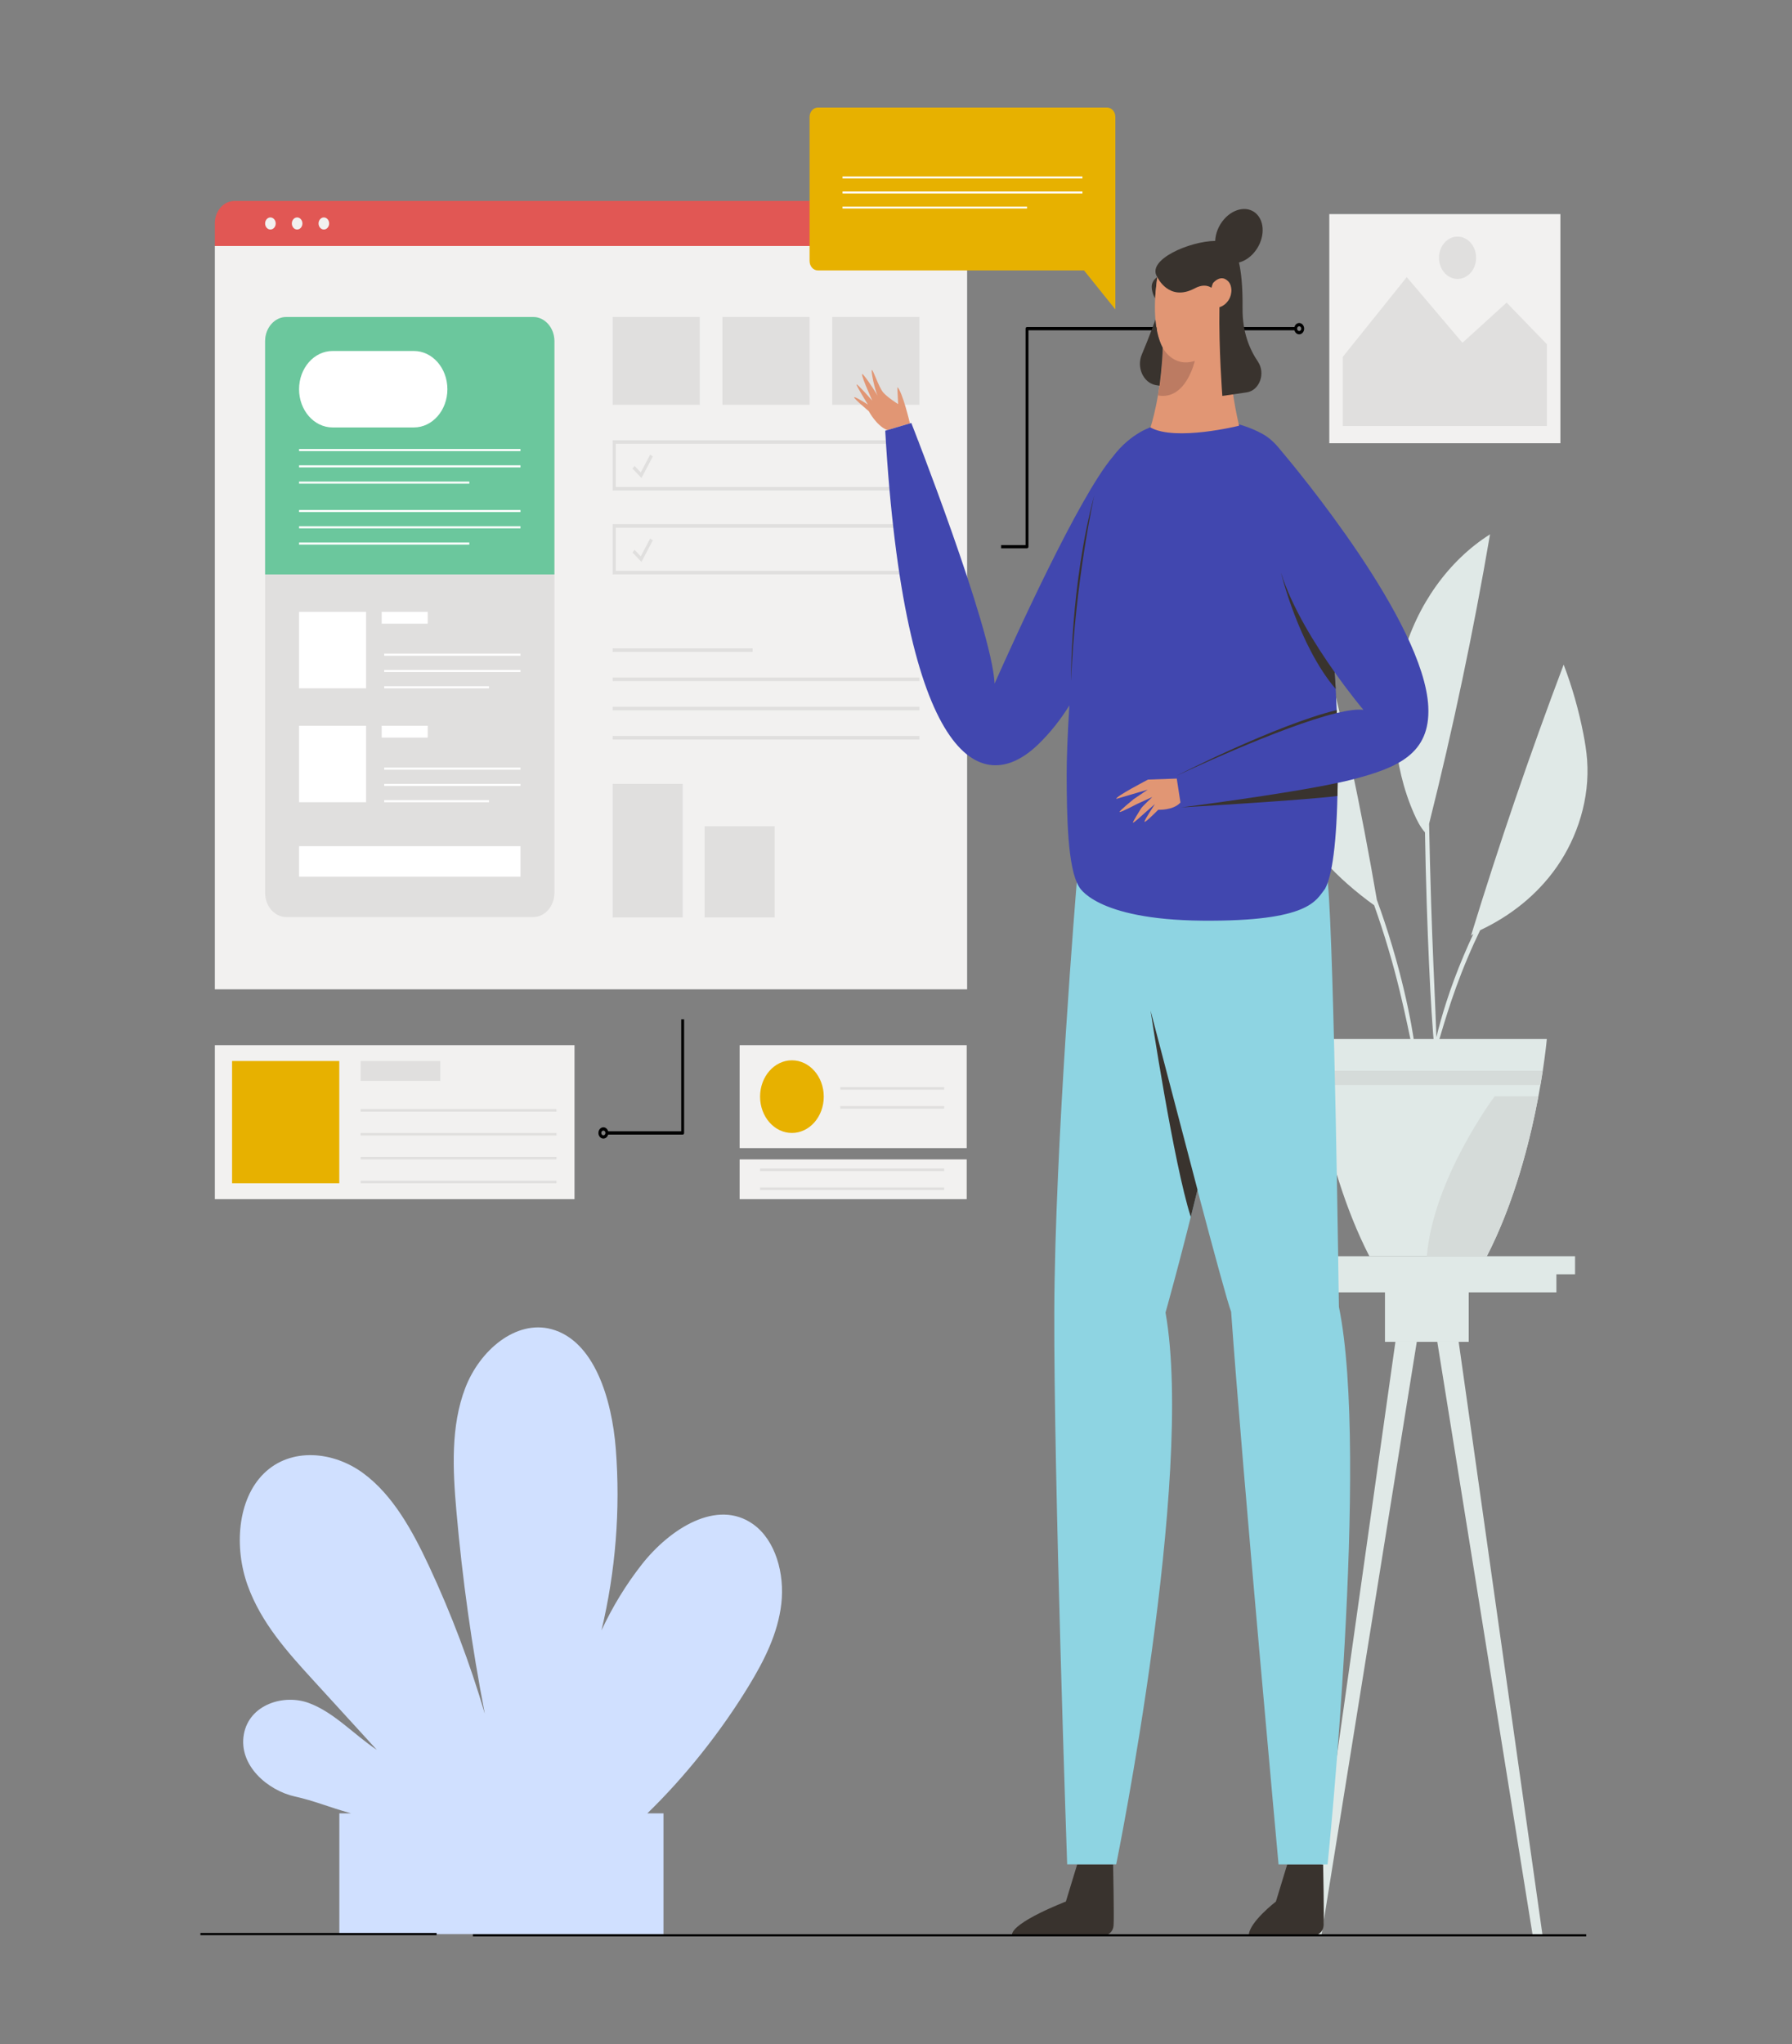 <svg width="400" height="456" viewBox="0 0 400 456" fill="none" xmlns="http://www.w3.org/2000/svg">
<rect x="0" y="0" width="400" height="456" fill="#808080" stroke="none"/>
<g clip-path="url(#clip0_350_5684)">
<path d="M168.109 340.039C160.072 334.315 149.551 340.999 143.232 349.05C139.736 353.506 136.721 358.448 134.257 363.725C137.405 350.577 138.515 336.795 137.453 323.219C136.58 312.079 132.626 299.067 123.072 296.519C115.17 294.409 107.088 301.193 103.844 309.672C100.6 318.155 101.058 327.817 101.866 337.021C103.2 352.246 105.322 367.381 108.219 382.32C104.876 370.98 100.704 359.952 95.767 349.395C92.051 341.45 87.677 333.496 81.033 328.628C74.389 323.757 64.931 322.833 58.931 328.69C52.921 334.559 52.271 345.323 55.272 353.673C58.273 362.024 64.142 368.528 69.854 374.778C74.61 379.981 79.366 385.184 84.119 390.383C78.998 386.975 74.587 382.017 68.947 379.932C63.306 377.845 55.633 380.274 54.435 386.894C53.181 393.83 59.762 399.449 65.861 400.796C70.181 401.749 73.055 403.047 78.334 404.539H75.746V431.478H148.101V404.539H144.504C152.939 396.359 160.939 386.298 167.165 376.063C170.536 370.519 173.631 364.485 174.402 357.794C175.174 351.102 173.128 343.612 168.109 340.036V340.039Z" fill="#D0E0FF"/>
<path d="M285.41 280.253V284.283H289.576V288.316H309.145V299.357H327.842V288.316H347.411V284.283H351.577V280.253H285.41Z" fill="#E0E9E7"/>
<path d="M292.755 431.758H294.956L316.247 299.357H311.474L292.755 431.758Z" fill="#E0E9E7"/>
<path d="M344.317 431.758H342.116L320.825 299.357H325.598L344.317 431.758Z" fill="#E0E9E7"/>
<path d="M319.048 231.797H292.27C292.27 231.797 294.601 258.768 305.659 280.253H331.884C342.941 258.765 345.273 231.797 345.273 231.797H319.048Z" fill="#E0E9E7"/>
<path d="M293.694 242.054H343.849C344.044 240.92 344.219 239.857 344.366 238.878H293.174C293.324 239.854 293.496 240.92 293.691 242.054H293.694Z" fill="#D5DBD9"/>
<path d="M333.633 244.577C333.633 244.577 319.927 262.843 318.494 280.253H331.883C338.1 268.172 341.559 254.358 343.396 244.577H333.633Z" fill="#D5DBD9"/>
<path d="M307.34 200.763C303.844 180.303 299.54 160.019 294.448 139.997C289.087 148.315 283.65 157.687 284.258 167.986C284.484 171.794 285.546 175.496 287.024 178.92C291.232 188.669 298.667 196.137 306.732 201.958C307.769 204.88 308.863 208.157 309.894 211.665C313.8 224.725 315.34 235.808 315.863 235.692C316.309 235.621 314.755 224.451 310.827 211.304C309.694 207.454 308.487 203.885 307.34 200.763Z" fill="#E0E9E7"/>
<path d="M354.267 169.565C354.123 167.606 353.809 165.667 353.436 163.747C352.408 158.444 350.93 153.254 349.031 148.27C341.519 168.144 334.621 188.321 328.348 208.749L328.882 208.334C328.153 209.874 327.426 211.494 326.714 213.189C323.606 220.489 321.602 227.261 320.627 231.4C320.582 229.851 320.506 227.918 320.409 225.666C320.149 219.545 319.759 211.088 319.457 201.742C319.245 195.148 319.104 188.994 318.994 183.788C324.34 162.497 328.882 140.944 332.595 119.208C323.371 125.02 316.236 135.004 313.113 146.479C309.99 157.954 310.909 170.789 315.628 181.533C316.286 183.034 317.038 184.52 318.078 185.699C318.154 190.486 318.284 195.966 318.471 201.784C318.773 211.14 319.163 219.603 319.548 225.724C319.762 229.171 319.974 231.874 320.158 233.572C319.923 234.815 319.864 235.53 319.977 235.556C320.056 235.582 320.175 235.36 320.333 234.925C320.407 235.373 320.474 235.605 320.537 235.601C320.636 235.595 320.675 234.996 320.675 233.897C321.718 230.537 323.846 222.499 327.601 213.678C328.517 211.497 329.461 209.435 330.388 207.522C336.972 204.439 343.051 199.758 347.482 193.418C352.162 186.723 354.892 178.099 354.267 169.568V169.565Z" fill="#E0E9E7"/>
<path d="M289.997 74.586C289.387 74.586 288.89 74.019 288.89 73.323C288.89 72.627 289.387 72.06 289.997 72.06C290.608 72.06 291.105 72.627 291.105 73.323C291.105 74.019 290.608 74.586 289.997 74.586ZM289.997 72.794C289.74 72.794 289.534 73.033 289.534 73.323C289.534 73.613 289.743 73.851 289.997 73.851C290.252 73.851 290.461 73.613 290.461 73.323C290.461 73.033 290.252 72.794 289.997 72.794Z" fill="black"/>
<path d="M229.243 122.327H223.461V121.595H228.921V73.323C228.921 73.12 229.065 72.956 229.243 72.956H289.212V73.687H229.565V121.959C229.565 122.162 229.421 122.327 229.243 122.327Z" fill="black"/>
<path d="M215.876 54.882H47.953V220.711H215.876V54.882Z" fill="#F2F1F0"/>
<path d="M119.014 70.72H63.916C61.299 70.72 59.177 73.139 59.177 76.122V199.184C59.177 202.168 61.299 204.587 63.916 204.587H119.014C121.631 204.587 123.753 202.168 123.753 199.184V76.122C123.753 73.139 121.631 70.72 119.014 70.72Z" fill="#E0DFDE"/>
<path d="M52.33 44.831H211.498C213.914 44.831 215.873 47.067 215.873 49.818V54.879H47.953V49.818C47.953 47.063 49.914 44.831 52.327 44.831H52.33Z" fill="#E15754"/>
<path d="M61.54 49.857C61.54 50.601 61.011 51.203 60.358 51.203C59.706 51.203 59.177 50.601 59.177 49.857C59.177 49.112 59.706 48.51 60.358 48.51C61.011 48.51 61.54 49.112 61.54 49.857Z" fill="#F2F1F0"/>
<path d="M67.505 49.857C67.505 50.601 66.977 51.203 66.324 51.203C65.671 51.203 65.143 50.601 65.143 49.857C65.143 49.112 65.671 48.51 66.324 48.51C66.977 48.51 67.505 49.112 67.505 49.857Z" fill="#F2F1F0"/>
<path d="M73.471 49.857C73.471 50.601 72.942 51.203 72.29 51.203C71.637 51.203 71.108 50.601 71.108 49.857C71.108 49.112 71.637 48.51 72.29 48.51C72.942 48.51 73.471 49.112 73.471 49.857Z" fill="#F2F1F0"/>
<path d="M119.017 70.72H63.916C61.3 70.72 59.177 73.139 59.177 76.122V128.145H123.753V76.122C123.753 73.139 121.631 70.72 119.014 70.72H119.017Z" fill="#6BC79D"/>
<path d="M92.385 78.303H74.237C70.105 78.303 66.756 82.121 66.756 86.831C66.756 91.541 70.105 95.359 74.237 95.359H92.385C96.516 95.359 99.865 91.541 99.865 86.831C99.865 82.121 96.516 78.303 92.385 78.303Z" fill="white"/>
<path d="M104.762 107.436H66.756V107.9H104.762V107.436Z" fill="white"/>
<path d="M116.179 103.806H66.756V104.269H116.179V103.806Z" fill="white"/>
<path d="M116.179 100.175H66.756V100.639H116.179V100.175Z" fill="white"/>
<path d="M104.762 121.031H66.756V121.495H104.762V121.031Z" fill="white"/>
<path d="M116.179 117.401H66.756V117.865H116.179V117.401Z" fill="white"/>
<path d="M116.179 113.773H66.756V114.237H116.179V113.773Z" fill="white"/>
<path d="M109.151 153.093H85.758V153.557H109.151V153.093Z" fill="white"/>
<path d="M116.179 149.462H85.758V149.926H116.179V149.462Z" fill="white"/>
<path d="M116.179 145.835H85.758V146.299H116.179V145.835Z" fill="white"/>
<path d="M81.717 136.502H66.756V153.557H81.717V136.502Z" fill="white"/>
<path d="M81.717 161.914H66.756V178.969H81.717V161.914Z" fill="white"/>
<path d="M116.179 188.775H66.756V195.576H116.179V188.775Z" fill="white"/>
<path d="M95.471 136.502H85.204V139.143H95.471V136.502Z" fill="white"/>
<path d="M109.151 178.508H85.758V178.972H109.151V178.508Z" fill="white"/>
<path d="M116.179 174.877H85.758V175.341H116.179V174.877Z" fill="white"/>
<path d="M116.179 171.25H85.758V171.714H116.179V171.25Z" fill="white"/>
<path d="M95.471 161.914H85.204V164.555H95.471V161.914Z" fill="white"/>
<path d="M205.222 109.427H136.75V98.222H205.222V109.427ZM137.445 108.635H204.527V99.015H137.445V108.635Z" fill="#E0DFDE"/>
<path d="M205.222 128.142H136.75V116.937H205.222V128.142ZM137.445 127.349H204.527V117.729H137.445V127.349Z" fill="#E0DFDE"/>
<path d="M143.184 106.647L141.175 104.53L141.644 103.947L143.029 105.404L145.125 101.422L145.719 101.831L143.184 106.647Z" fill="#E0DFDE"/>
<path d="M143.184 125.361L141.175 123.245L141.644 122.662L143.029 124.118L145.125 120.136L145.719 120.545L143.184 125.361Z" fill="#E0DFDE"/>
<path d="M168.01 144.633H136.75V145.426H168.01V144.633Z" fill="#E0DFDE"/>
<path d="M205.222 151.154H136.75V151.946H205.222V151.154Z" fill="#E0DFDE"/>
<path d="M205.222 157.674H136.75V158.467H205.222V157.674Z" fill="#E0DFDE"/>
<path d="M205.222 164.191H136.75V164.984H205.222V164.191Z" fill="#E0DFDE"/>
<path d="M156.2 70.72H136.75V90.307H156.2V70.72Z" fill="#E0DFDE"/>
<path d="M152.38 174.877H136.75V204.674H152.38V174.877Z" fill="#E0DFDE"/>
<path d="M172.91 184.326H157.28V204.674H172.91V184.326Z" fill="#E0DFDE"/>
<path d="M180.713 70.72H161.262V90.307H180.713V70.72Z" fill="#E0DFDE"/>
<path d="M205.221 70.72H185.771V90.307H205.221V70.72Z" fill="#E0DFDE"/>
<path d="M240.447 415.924L237.918 424.223C237.918 424.223 226.021 428.775 225.874 431.649H247.046C247.046 431.649 248.417 431.285 248.564 429.555C248.71 427.825 248.459 415.927 248.459 415.927H240.447V415.924Z" fill="#39332E"/>
<path d="M287.33 415.924L284.801 424.223C284.801 424.223 278.903 428.775 278.756 431.649H293.928C293.928 431.649 295.299 431.285 295.446 429.555C295.593 427.825 295.341 415.927 295.341 415.927H287.33V415.924Z" fill="#39332E"/>
<path d="M134.683 254.013C134.073 254.013 133.576 253.446 133.576 252.75C133.576 252.054 134.073 251.487 134.683 251.487C135.294 251.487 135.791 252.054 135.791 252.75C135.791 253.446 135.294 254.013 134.683 254.013ZM134.683 252.222C134.429 252.222 134.22 252.46 134.22 252.75C134.22 253.04 134.429 253.278 134.683 253.278C134.938 253.278 135.147 253.04 135.147 252.75C135.147 252.46 134.938 252.222 134.683 252.222Z" fill="black"/>
<path d="M247.128 24H182.55C181.535 24 180.71 24.938 180.71 26.094V58.233C180.71 59.389 181.532 60.327 182.55 60.327H241.968L248.965 69.032V26.094C248.965 24.938 248.143 24 247.128 24Z" fill="#E7B100"/>
<path d="M298.862 291.512C298.862 291.512 297.822 211.99 296.386 196.836L248.978 195.119C248.978 195.119 249.154 195.802 249.476 197.055L240.348 196.836C240.348 196.836 235.456 255.469 235.332 292.637C235.208 329.74 238.206 415.927 238.206 415.927H249.151C249.151 415.927 266.714 329.808 260.161 292.817C260.161 292.817 263.425 281.297 267.29 265.479C271.055 279.689 274.101 290.874 274.805 292.64C277.311 328.032 285.391 415.931 285.391 415.931H296.335C296.335 415.931 305.723 324.791 298.859 291.519L298.862 291.512Z" fill="#8ED4E2"/>
<path d="M256.815 225.44C256.815 225.44 261.995 259.747 265.802 271.487C266.288 269.557 266.791 267.531 267.303 265.433L256.815 225.44Z" fill="#39332E"/>
<path d="M203.114 94.46C203.114 94.46 201.447 87.369 200.296 86.361L200.472 90.149C200.472 90.149 198.092 88.671 197.12 87.52C196.145 86.37 194.848 82.35 194.613 82.559C194.379 82.769 195.266 87.044 195.899 88.268C195.899 88.268 194.074 85.223 192.737 83.658C191.4 82.089 194.701 89.373 194.701 89.373C194.701 89.373 191.381 85.594 191.208 85.771C191.039 85.948 193.737 90.265 193.737 90.265C193.737 90.265 190.807 88.381 190.66 88.632C190.513 88.883 193.918 91.721 193.918 91.721C193.918 91.721 195.6 94.949 198.038 95.958L203.114 94.463V94.46Z" fill="#E19674"/>
<path d="M318.816 157.687C317.912 138.792 289.316 104.498 285.708 100.243C284.518 98.748 283.224 97.578 281.819 96.808C270.654 90.691 257.414 95.114 257.414 95.114C257.414 95.114 252.528 96.399 248.383 101.905C240.817 110.829 226.459 142.487 222.008 152.507C221.415 140.087 203.419 94.37 203.419 94.37L197.595 96.087C201.817 169.188 218.764 178.55 231.69 166.115C234.42 163.489 236.734 160.538 238.698 157.384C238.305 163.673 238.088 169.169 238.096 172.861C238.119 181.81 238.285 193.65 240.832 197.773C240.832 197.773 244.282 205.183 268.379 205.392C292.476 205.602 293.747 200.805 295.771 198.276C297.3 195.444 298.43 188.408 298.585 174.655C299.894 174.378 301.083 174.101 302.109 173.834C311.915 171.269 319.316 168.189 318.813 157.687H318.816ZM298.402 159.066C298.297 156.228 298.136 153.161 297.907 149.955C301.456 154.968 304.328 158.357 304.328 158.357C302.94 158.186 300.877 158.473 298.402 159.066Z" fill="#4147AF"/>
<path d="M229.245 46.087H188.065V46.516H229.245V46.087Z" fill="white"/>
<path d="M241.614 42.727H188.065V43.156H241.614V42.727Z" fill="white"/>
<path d="M241.614 39.37H188.065V39.799H241.614V39.37Z" fill="white"/>
<path d="M348.3 47.763H296.718V98.883H348.3V47.763Z" fill="#F2F1F0"/>
<path d="M299.728 79.615L314.013 61.819L326.438 76.474L336.292 67.511L345.293 76.799V95.036H299.728V79.615Z" fill="#E0DFDE"/>
<path d="M325.347 62.231C327.635 62.231 329.49 60.116 329.49 57.508C329.49 54.9 327.635 52.785 325.347 52.785C323.059 52.785 321.204 54.9 321.204 57.508C321.204 60.116 323.059 62.231 325.347 62.231Z" fill="#E0DFDE"/>
<path d="M128.238 233.169H47.953V267.518H128.238V233.169Z" fill="#F2F1F0"/>
<path d="M75.731 236.703H51.804V263.98H75.731V236.703Z" fill="#E7B100"/>
<path d="M98.28 236.703H80.493V241.146H98.28V236.703Z" fill="#E0DFDE"/>
<path d="M124.213 247.425H80.493V247.998H124.213V247.425Z" fill="#E0DFDE"/>
<path d="M124.213 252.753H80.493V253.327H124.213V252.753Z" fill="#E0DFDE"/>
<path d="M124.213 258.078H80.493V258.652H124.213V258.078Z" fill="#E0DFDE"/>
<path d="M124.213 263.407H80.493V263.98H124.213V263.407Z" fill="#E0DFDE"/>
<path d="M152.38 253.12H135.469V252.389H152.06V227.399H152.702V252.756C152.702 252.959 152.558 253.124 152.38 253.124V253.12Z" fill="black"/>
<path d="M97.455 431.237H44.737V431.726H97.455V431.237Z" fill="black"/>
<path d="M354.058 431.51H105.557V432H354.058V431.51Z" fill="black"/>
<path d="M215.783 233.169H165.094V256.133H215.783V233.169Z" fill="#F2F1F0"/>
<path d="M215.783 258.655H165.094V267.518H215.783V258.655Z" fill="#F2F1F0"/>
<path d="M176.767 252.753C180.693 252.753 183.875 249.126 183.875 244.651C183.875 240.176 180.693 236.549 176.767 236.549C172.842 236.549 169.66 240.176 169.66 244.651C169.66 249.126 172.842 252.753 176.767 252.753Z" fill="#E7B100"/>
<path d="M210.755 242.537H187.565V243.111H210.755V242.537Z" fill="#E0DFDE"/>
<path d="M210.755 246.761H187.565V247.334H210.755V246.761Z" fill="#E0DFDE"/>
<path d="M210.755 260.685H169.657V261.258H210.755V260.685Z" fill="#E0DFDE"/>
<path d="M210.755 264.908H169.657V265.482H210.755V264.908Z" fill="#E0DFDE"/>
<path d="M258.327 61.818C258.327 61.818 257.609 62.189 257.216 63.165C256.823 64.141 257.343 65.787 257.844 66.583C257.844 66.583 258.027 64.054 258.327 61.818Z" fill="#39332E"/>
<path d="M274.228 79.267L273.759 69.963C273.759 69.914 273.759 69.889 273.759 69.889H273.756L273.646 67.678C275.183 66.229 275.169 63.819 274.189 62.788C273.915 62.498 273.638 62.315 273.369 62.205L273.202 58.89L271.204 59.022L258.674 59.847C258.674 59.847 256.863 68.345 258.437 74.592C258.708 75.675 259.061 76.68 259.531 77.562C259.2 88.284 256.798 95.365 256.798 95.365C262.382 98.509 276.582 94.975 276.582 94.975C275.313 89.611 274.615 83.893 274.231 79.273L274.228 79.267Z" fill="#E19674"/>
<path d="M244.254 110.529C244.254 110.529 240.032 129.369 239.068 151.946C239.068 151.946 238.898 130.558 244.254 110.529Z" fill="#39332E"/>
<path d="M262.668 173.692L256.253 173.921C256.253 173.921 248.827 177.777 249.185 178.225L256.182 176.166L253.034 178.295C252.964 178.344 249.824 180.924 249.898 181.137C249.982 181.372 253.843 179.346 253.843 179.346L257.214 177.803C257.214 177.803 254.866 180.016 254.668 180.402C254.47 180.789 252.735 183.428 252.904 183.531C253.074 183.634 255.499 181.388 255.499 181.388L257.793 179.381C257.793 179.381 255.411 182.951 255.47 183.324C255.53 183.698 258.539 180.65 258.539 180.65C258.539 180.65 261.863 180.844 263.496 179.036L262.668 173.689V173.692Z" fill="#E19674"/>
<path d="M259.528 77.562C259.528 77.562 261.766 82.079 266.686 80.523C266.686 80.523 264.759 89.35 258.463 88.223C258.463 88.223 259.364 83.754 259.528 77.559V77.562Z" fill="#BC7B62"/>
<path d="M257.908 71.312C257.908 71.312 256.459 75.356 254.876 79.067C253.655 81.931 255.17 85.343 257.92 85.906C258.225 85.968 258.525 86.019 258.818 86.055C258.818 86.055 259.497 80.929 259.528 77.562C259.528 77.562 258.222 75.391 257.906 71.312H257.908Z" fill="#39332E"/>
<path d="M277.356 68.835C277.413 63.854 277.034 60.636 276.557 58.558C277.713 58.262 278.874 57.553 279.849 56.441C282.138 53.832 282.514 50.027 280.688 47.946C278.863 45.865 275.525 46.29 273.236 48.903C271.993 50.321 271.317 52.092 271.25 53.745C265.51 53.813 255.769 58.001 258.329 61.818C258.329 61.818 260.873 67.418 266.689 64.325C268.232 63.503 269.452 63.587 270.416 64.193C270.498 63.861 270.605 63.519 270.747 63.172C270.747 63.172 272.49 60.994 274.191 62.788C275.418 64.077 275.135 67.517 272.196 68.552C272.027 77.807 272.841 88.326 272.841 88.326L278.264 87.54C281.16 87.121 282.559 83.274 280.767 80.645C278.885 77.878 277.303 74.009 277.362 68.835H277.356Z" fill="#39332E"/>
<path d="M263.662 180.125C263.662 180.125 290.904 178.55 298.54 177.574C298.54 177.574 298.56 175.709 298.591 174.655H298.588C286.4 177.248 263.665 180.125 263.665 180.125H263.662Z" fill="#39332E"/>
<path d="M298.15 153.708C298.15 153.708 297.963 150.429 297.907 149.958L297.901 149.949C293.611 143.889 288.338 135.461 285.936 127.765L285.928 127.749C285.928 127.749 289.876 144.011 298.147 153.708H298.15Z" fill="#39332E"/>
<path d="M298.399 159.066C298.39 158.843 298.385 158.631 298.376 158.405C284.571 161.804 262.574 173.096 262.574 173.096C262.574 173.096 285.829 162.084 298.399 159.066Z" fill="#39332E"/>
</g>
<defs>
<clipPath id="clip0_350_5684">
<rect width="309.618" height="408" fill="white" transform="translate(44.737 24)"/>
</clipPath>
</defs>
</svg>
